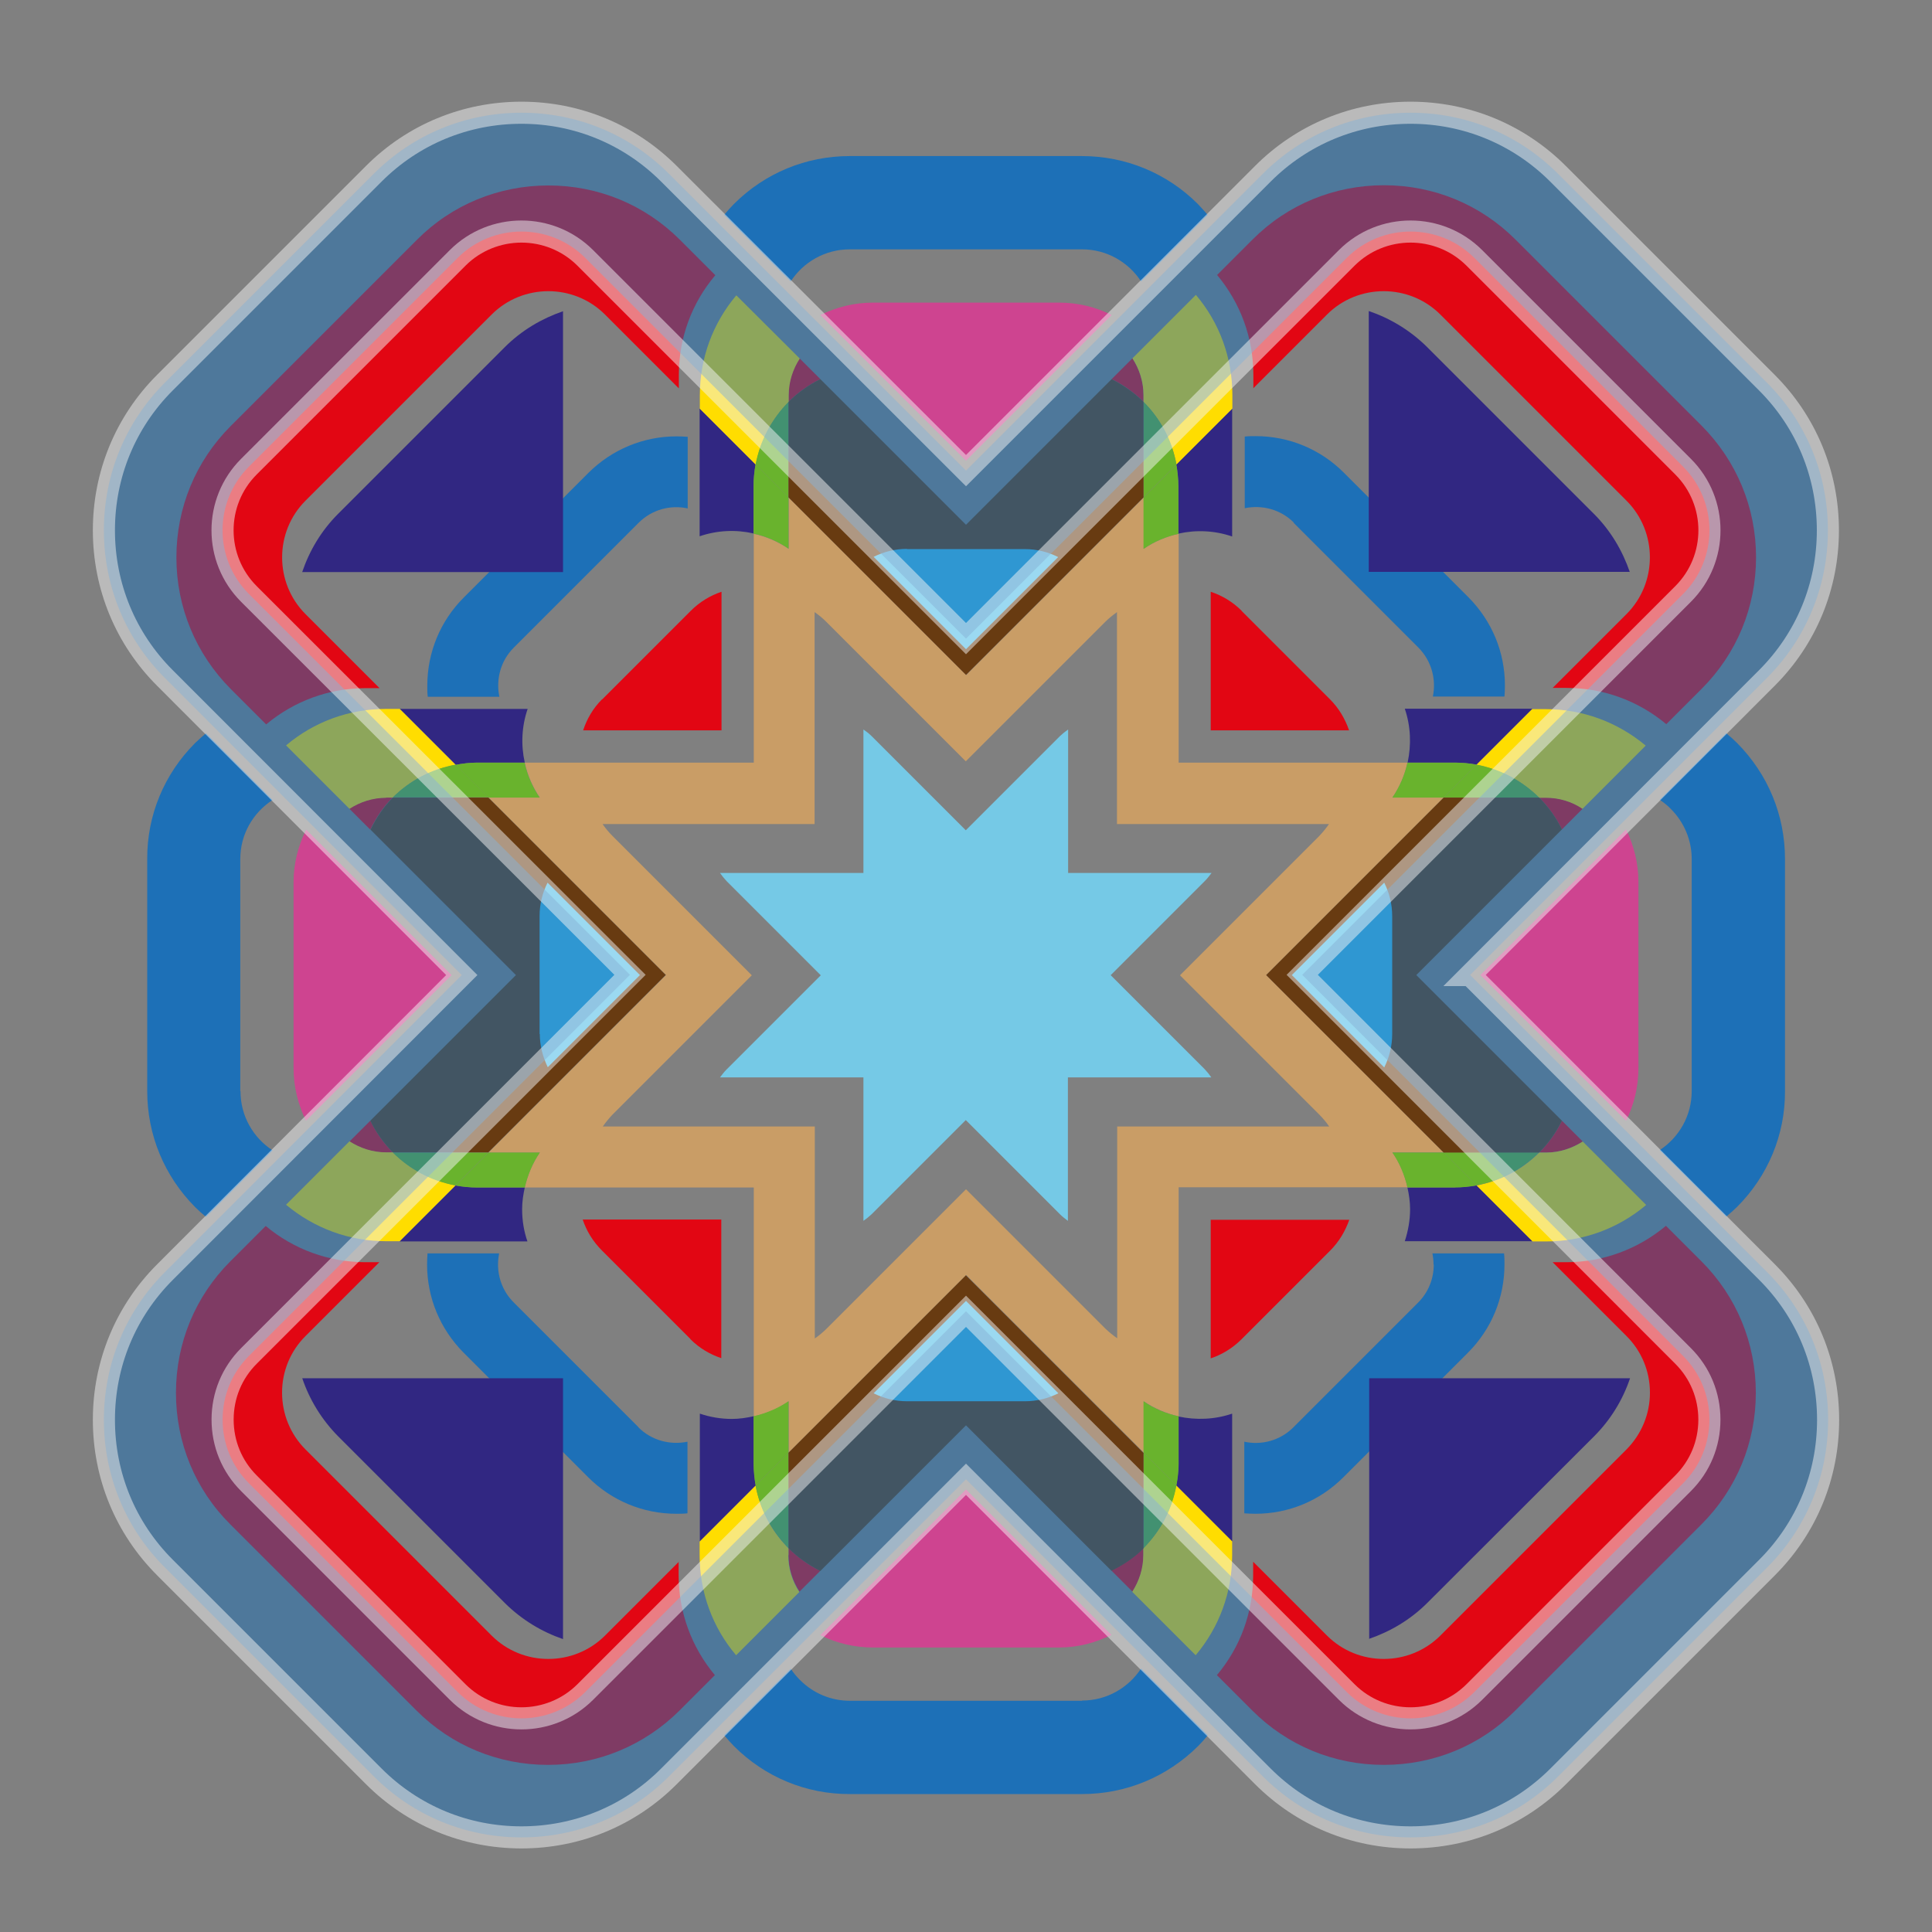 <?xml version="1.0" encoding="UTF-8"?>
<svg id="Layer_1" xmlns="http://www.w3.org/2000/svg" version="1.1" viewBox="0 0 87.4 87.4">
  <rect x="0" y="0" width="87.4" height="87.4" fill="#808080" stroke="none"/>
  <!-- Generator: Adobe Illustrator 29.8.2, SVG Export Plug-In . SVG Version: 2.1.1 Build 3)  -->
  <defs>
    <style>
      .st0 {
        fill: none;
      }

      .st1 {
        fill: #683b11;
      }

      .st2 {
        fill: #43bfee;
      }

      .st3 {
        fill: #c99d66;
      }

      .st4 {
        opacity: .5;
        stroke: #f5f5f5;
        stroke-miterlimit: 10;
      }

      .st4, .st5 {
        fill: #1d70b7;
      }

      .st6 {
        fill: #e20613;
      }

      .st7 {
        fill: #75c9e6;
      }

      .st8 {
        fill: #fd0;
      }

      .st9 {
        fill: #69b32d;
      }

      .st10 {
        fill: #312782;
      }

      .st11 {
        fill: #ce4490;
      }
    </style>
  </defs>
  <g>
    <path class="st0" d="M24.94,30.32l4.98-4.97c.51-.51,1.11-.86,1.74-1.08v-5.78s-3.35-3.35-3.35-3.35c-1.42-1.41-3.72-1.41-5.14,0l-8.44,8.44c-1.42,1.42-1.42,3.72,0,5.14l3.35,3.35h5.78c.21-.64.57-1.24,1.08-1.74Z"/>
    <path class="st0" d="M39.49,16.59h8.41c.86,0,1.66.21,2.38.56l.94-.94c-.54-.83-1.48-1.38-2.54-1.38h-9.98c-1.06,0-2,.55-2.54,1.38l.94.94c.72-.36,1.53-.56,2.38-.56Z"/>
    <path class="st0" d="M16.18,48.32v-8.42c0-.84.21-1.64.57-2.37l-.95-.95c-.83.54-1.38,1.48-1.38,2.54v9.98c0,1.06.55,2,1.38,2.54l.94-.94c-.36-.72-.56-1.52-.56-2.38Z"/>
    <path class="st0" d="M29.92,62.87l-4.98-4.98c-.5-.5-.86-1.1-1.08-1.74h-5.78s-3.35,3.35-3.35,3.35c-.68.69-1.06,1.6-1.06,2.57s.38,1.88,1.06,2.57l8.44,8.44c1.42,1.41,3.72,1.41,5.14,0l3.35-3.35v-5.78c-.64-.21-1.23-.57-1.74-1.07Z"/>
    <path class="st0" d="M47.91,71.63h-8.42c-.86,0-1.66-.21-2.39-.57l-.94.94c.11.17.24.34.39.49.57.57,1.34.89,2.15.89h9.98c1.06,0,2-.55,2.54-1.38l-.95-.95c-.73.36-1.53.57-2.37.57Z"/>
    <path class="st0" d="M62.47,57.89l-4.98,4.98c-.51.51-1.11.86-1.74,1.08v5.78l3.35,3.35c1.42,1.41,3.72,1.41,5.14,0l8.44-8.44c.68-.69,1.06-1.6,1.06-2.57s-.38-1.88-1.06-2.57l-3.35-3.35h-5.78c-.22.65-.58,1.24-1.08,1.74Z"/>
    <path class="st0" d="M57.48,25.34l4.98,4.98c.51.51.86,1.11,1.08,1.74h5.78s3.35-3.35,3.35-3.35c1.42-1.42,1.42-3.72,0-5.14l-8.44-8.44c-1.42-1.41-3.72-1.41-5.14,0l-3.35,3.35v5.78c.64.21,1.23.57,1.74,1.07Z"/>
    <path class="st0" d="M34.09,24.14c-.8-.18-1.65-.14-2.43.13v7.79s-7.79,0-7.79,0c-.27.79-.3,1.63-.13,2.43h10.36v-10.35Z"/>
    <path class="st0" d="M53.31,64.07c.8.18,1.65.14,2.43-.13v-7.79s7.8,0,7.8,0c.16-.46.24-.95.24-1.45,0-.34-.05-.66-.12-.98h-10.35s0,10.35,0,10.35Z"/>
    <path class="st0" d="M23.74,53.72c-.07.32-.12.65-.12.98,0,.5.09.99.24,1.45h7.8s0,7.8,0,7.8c.47.16.96.24,1.45.24.33,0,.66-.05.98-.12v-10.35s-10.35,0-10.35,0Z"/>
    <path class="st0" d="M63.67,34.5c.18-.8.14-1.65-.13-2.43h-7.8s0-7.8,0-7.8c-.79-.26-1.63-.3-2.43-.13v10.35s10.35,0,10.35,0Z"/>
    <path class="st0" d="M71.22,39.9v8.42c0,.86-.21,1.66-.56,2.38l.94.94c.83-.54,1.38-1.48,1.38-2.54v-9.98c0-.81-.32-1.57-.89-2.15-.15-.15-.31-.28-.49-.39l-.94.94c.36.72.56,1.52.56,2.38Z"/>
    <path class="st6" d="M35.67,70.03v.31c0,.6.18,1.17.5,1.66l.94-.94c-.54-.26-1.02-.61-1.44-1.03Z"/>
    <path class="st6" d="M50.28,71.05l.95.95c.31-.48.5-1.05.5-1.66v-.31s0,0,0,0c-.43.43-.92.75-1.45,1.01Z"/>
    <path class="st6" d="M16.75,50.7l-.94.94c.48.31,1.05.5,1.66.5h.31s0,0,0,0c-.42-.42-.76-.9-1.02-1.43Z"/>
    <path class="st6" d="M51.73,18.18v-.31c0-.61-.19-1.18-.5-1.66l-.94.94c.53.26,1.02.61,1.44,1.03Z"/>
    <path class="st6" d="M37.11,17.15l-.94-.94c-.31.48-.5,1.05-.5,1.66v.31c.42-.42.9-.76,1.44-1.03Z"/>
    <path class="st6" d="M69.63,52.14h.31c.61,0,1.18-.19,1.66-.5l-.94-.94c-.26.53-.61,1.02-1.03,1.44Z"/>
    <path class="st6" d="M70.66,37.52l.94-.94c-.49-.32-1.06-.5-1.66-.5h-.31c.42.42.76.9,1.03,1.44Z"/>
    <path class="st6" d="M17.77,36.08s0,0,0,0h-.31c-.61,0-1.18.19-1.66.5l.95.95c.26-.53.58-1.02,1.01-1.45Z"/>
    <path class="st6" d="M17.16,31.12l-3.34-3.34c-1.41-1.41-1.41-3.72,0-5.13l8.42-8.42c1.41-1.41,3.72-1.41,5.13,0l3.34,3.34v-.61c0-1.67.58-3.25,1.65-4.51l-1.6-1.6c-1.59-1.59-3.7-2.46-5.95-2.46h0c-2.25,0-4.37.87-5.95,2.46l-8.42,8.42c-1.59,1.59-2.46,3.7-2.46,5.95s.88,4.36,2.46,5.95l1.6,1.6c1.27-1.06,2.85-1.64,4.51-1.64h.62Z"/>
    <path class="st6" d="M56.69,17.57l3.34-3.34c1.41-1.41,3.72-1.41,5.13,0l8.42,8.42c1.41,1.41,1.41,3.72,0,5.13l-3.34,3.34h.62c1.67,0,3.25.58,4.52,1.64l1.6-1.6c1.59-1.59,2.46-3.7,2.46-5.95s-.88-4.36-2.46-5.95l-8.42-8.42c-1.59-1.59-3.7-2.46-5.95-2.46h0c-2.25,0-4.37.87-5.95,2.46l-1.6,1.6c1.06,1.27,1.64,2.85,1.64,4.52v.62Z"/>
    <path class="st6" d="M30.71,70.65l-3.34,3.34c-1.41,1.41-3.72,1.41-5.13,0l-8.42-8.42c-.68-.68-1.06-1.6-1.06-2.57s.38-1.88,1.06-2.56l3.34-3.34h-.62c-1.67,0-3.25-.58-4.52-1.64l-1.6,1.6c-1.59,1.59-2.46,3.7-2.46,5.95s.87,4.37,2.46,5.95l8.42,8.42c1.59,1.59,3.7,2.46,5.95,2.46,2.25,0,4.36-.88,5.95-2.46l1.6-1.6c-1.06-1.27-1.64-2.85-1.64-4.52v-.62Z"/>
    <path class="st6" d="M75.37,55.45c-1.27,1.06-2.85,1.65-4.51,1.65h-.62l3.34,3.34c.68.68,1.06,1.59,1.06,2.56s-.38,1.88-1.06,2.57l-8.42,8.42c-1.41,1.41-3.72,1.41-5.13,0l-3.34-3.34v.62c0,1.67-.58,3.25-1.64,4.51l1.6,1.6c1.59,1.59,3.7,2.46,5.95,2.46s4.37-.87,5.95-2.46l8.42-8.42c1.59-1.59,2.46-3.7,2.46-5.95s-.87-4.36-2.46-5.95l-1.6-1.6Z"/>
    <path class="st3" d="M65.31,52.14l-8.03-8.03,8.03-8.03h-2.32c.33-.49.56-1.02.68-1.58h-10.35s0-10.35,0-10.35c-.56.12-1.1.35-1.58.68v-2.32l-8.03,8.03-8.03-8.03v2.32c-.49-.33-1.02-.56-1.58-.68v10.35s-10.36,0-10.36,0c.12.56.35,1.09.68,1.58h-2.32s8.03,8.03,8.03,8.03l-8.03,8.03h2.32c-.33.48-.55,1.01-.68,1.58h10.36s0,10.35,0,10.35c.56-.12,1.09-.34,1.58-.68v2.32s8.03-8.03,8.03-8.03l8.03,8.03v-2.32c.49.33,1.03.56,1.58.68v-10.36h10.35c-.13-.56-.35-1.1-.68-1.58h2.32ZM50.54,50.95v9.59c-.19-.13-.37-.28-.54-.44l-6.3-6.3-6.3,6.3c-.17.17-.35.32-.54.45v-9.59s-9.59,0-9.59,0c.13-.19.28-.37.44-.54l6.3-6.3-6.3-6.3c-.17-.17-.32-.35-.45-.54h9.59s0-9.59,0-9.59c.19.13.37.28.54.45l6.3,6.3,6.3-6.3c.17-.17.35-.31.54-.45v9.59h9.59c-.13.19-.28.37-.44.54l-6.3,6.3,6.3,6.3c.17.17.32.35.45.54h-9.59Z"/>
    <path class="st11" d="M13.28,48.32c0,.85.21,1.66.56,2.38l6.59-6.59-6.58-6.58c-.36.73-.57,1.53-.57,2.37v8.42Z"/>
    <path class="st11" d="M74.12,39.9c0-.85-.21-1.66-.56-2.38l-6.59,6.59,6.59,6.59c.36-.72.56-1.53.56-2.38v-8.42Z"/>
    <path class="st11" d="M39.49,13.69c-.86,0-1.66.21-2.38.56l6.59,6.59,6.59-6.59c-.72-.36-1.53-.56-2.38-.56h-8.41Z"/>
    <path class="st11" d="M47.91,74.53c.84,0,1.64-.21,2.37-.57l-6.58-6.58-6.59,6.59c.72.36,1.53.56,2.39.56h8.42Z"/>
    <path class="st10" d="M23.62,54.7c0-.34.05-.66.12-.98h-2.15c-.34,0-.66-.04-.98-.09l-2.53,2.53h5.78c-.16-.46-.24-.95-.24-1.45Z"/>
    <path class="st10" d="M23.74,34.5c-.18-.8-.14-1.65.13-2.43h-5.78s2.53,2.53,2.53,2.53c.32-.06.64-.1.97-.1h2.15Z"/>
    <path class="st8" d="M17.46,36.08h.31c.78-.78,1.77-1.29,2.84-1.48l-2.53-2.53h-.62c-1.67,0-3.25.58-4.52,1.65l2.87,2.87c.48-.31,1.05-.5,1.66-.5Z"/>
    <path class="st8" d="M18.08,56.15l2.53-2.53c-1.09-.2-2.08-.73-2.83-1.49h-.31c-.61,0-1.18-.19-1.66-.5l-2.87,2.87c1.27,1.06,2.85,1.65,4.52,1.65h.62Z"/>
    <path class="st9" d="M24.41,36.08c-.33-.49-.56-1.02-.68-1.58h-2.15c-.33,0-.65.04-.97.1l1.48,1.48h2.32Z"/>
    <path class="st9" d="M23.74,53.72c.13-.56.35-1.1.68-1.58h-2.32s-1.49,1.49-1.49,1.49c.32.06.65.09.98.09h2.15Z"/>
    <path class="st9" d="M17.77,52.14c.76.76,1.74,1.28,2.83,1.49l1.49-1.49h-4.32Z"/>
    <path class="st9" d="M20.61,34.59c-1.07.2-2.05.7-2.84,1.48h4.32s-1.48-1.48-1.48-1.48Z"/>
    <path class="st10" d="M34.09,64.07c-.32.07-.65.12-.98.12-.49,0-.98-.08-1.45-.24v5.78s2.53-2.53,2.53-2.53c-.06-.32-.09-.64-.09-.97v-2.16Z"/>
    <path class="st10" d="M53.31,64.07v2.15c0,.33-.04.66-.1.98l2.53,2.53v-5.78c-.79.27-1.63.3-2.43.13Z"/>
    <path class="st8" d="M35.67,70.35v-.31c-.76-.76-1.28-1.74-1.49-2.83l-2.53,2.53v.62c0,1.67.58,3.26,1.65,4.52l2.86-2.86c-.32-.49-.5-1.06-.5-1.66Z"/>
    <path class="st8" d="M55.74,69.73l-2.53-2.53c-.2,1.07-.7,2.05-1.49,2.84v.31c0,.61-.19,1.18-.5,1.66l2.87,2.87c1.07-1.27,1.65-2.85,1.65-4.52v-.62Z"/>
    <path class="st9" d="M53.31,64.07c-.56-.12-1.1-.34-1.58-.68v2.32s1.49,1.49,1.49,1.49c.06-.32.1-.65.1-.98v-2.15Z"/>
    <path class="st9" d="M35.67,63.39c-.49.33-1.02.55-1.58.68v2.16c0,.33.04.66.09.97l1.49-1.49v-2.32Z"/>
    <path class="st9" d="M34.18,67.2c.2,1.09.73,2.07,1.49,2.83v-4.32s-1.49,1.49-1.49,1.49Z"/>
    <path class="st9" d="M51.73,70.04c.78-.79,1.29-1.77,1.49-2.84l-1.49-1.49v4.32Z"/>
    <path class="st10" d="M65.82,53.72h-2.15c.07.32.12.65.12.98,0,.5-.09.99-.24,1.45h5.78s-2.53-2.53-2.53-2.53c-.32.06-.64.09-.98.09Z"/>
    <path class="st10" d="M63.67,34.5h2.15c.33,0,.66.04.98.09l2.53-2.53h-5.78c.27.79.3,1.63.13,2.43Z"/>
    <path class="st8" d="M69.32,32.07l-2.53,2.53c1.1.2,2.08.73,2.83,1.49h.31c.6,0,1.17.17,1.66.5l2.86-2.86c-1.27-1.06-2.85-1.65-4.52-1.65h-.62Z"/>
    <path class="st8" d="M69.94,52.14h-.31c-.76.76-1.74,1.28-2.83,1.49l2.53,2.53h.62c1.67,0,3.25-.58,4.52-1.65l-2.87-2.87c-.48.31-1.05.5-1.66.5Z"/>
    <path class="st9" d="M62.99,52.14c.33.48.55,1.01.68,1.58h2.15c.33,0,.66-.04.98-.09l-1.49-1.49h-2.32Z"/>
    <path class="st9" d="M63.67,34.5c-.12.56-.35,1.09-.68,1.58h2.32s1.49-1.49,1.49-1.49c-.32-.06-.64-.09-.98-.09h-2.15Z"/>
    <path class="st9" d="M66.79,53.62c1.09-.2,2.08-.73,2.83-1.49h-4.32l1.49,1.49Z"/>
    <path class="st9" d="M69.63,36.08c-.76-.75-1.74-1.28-2.83-1.49l-1.49,1.49h4.32Z"/>
    <path class="st10" d="M34.09,24.14v-2.15c0-.34.04-.66.09-.98l-2.53-2.53v5.78c.79-.27,1.63-.31,2.43-.13Z"/>
    <path class="st10" d="M53.31,24.14c.8-.18,1.65-.14,2.43.13v-5.78s-2.53,2.53-2.53,2.53c.06.32.09.64.09.98v2.15Z"/>
    <g>
      <path class="st5" d="M10.87,49.36v-10.5c0-1.12.58-2.1,1.46-2.67l-3.01-3.02c-.17.14-.33.29-.49.44h0c-1.4,1.4-2.18,3.27-2.17,5.25v10.5c0,1.98.77,3.84,2.17,5.25.16.16.32.3.49.44l3.01-3.01c-.87-.57-1.45-1.55-1.45-2.67Z"/>
      <path class="st5" d="M48.95,76.94h-10.5c-.85,0-1.65-.33-2.26-.94-.16-.16-.3-.33-.42-.51l-3.01,3.01c.14.17.29.33.44.49,1.4,1.4,3.27,2.18,5.25,2.17h10.5c1.98,0,3.84-.77,5.25-2.17.16-.16.3-.32.44-.49l-3.02-3.02c-.57.87-1.55,1.45-2.67,1.45Z"/>
      <path class="st5" d="M75.59,36.6c.6.6.94,1.41.94,2.26v10.5c0,1.12-.58,2.1-1.45,2.67l3.01,3.01c.17-.14.33-.29.49-.44,1.4-1.4,2.18-3.27,2.17-5.24v-10.5c0-1.98-.77-3.84-2.17-5.25-.16-.16-.32-.3-.49-.44l-3.01,3.01c.18.12.36.26.51.42Z"/>
      <path class="st5" d="M38.45,11.28h10.5c1.12,0,2.1.58,2.67,1.45l3.01-3.01c-.14-.17-.29-.33-.44-.49-1.4-1.4-3.27-2.17-5.25-2.17h-10.5c-1.98,0-3.84.77-5.24,2.17h0c-.16.16-.3.32-.44.49l3.01,3.01c.57-.87,1.55-1.45,2.67-1.45Z"/>
    </g>
    <path class="st8" d="M31.66,18.49l2.53,2.53c.2-1.09.73-2.07,1.49-2.83v-.31c0-.61.19-1.18.5-1.66l-2.87-2.86c-1.07,1.27-1.65,2.85-1.65,4.52v.61Z"/>
    <path class="st8" d="M51.73,17.87v.31c.76.76,1.29,1.74,1.49,2.83l2.53-2.53v-.62c0-1.67-.58-3.26-1.65-4.52l-2.87,2.87c.31.48.5,1.05.5,1.66Z"/>
    <path class="st9" d="M34.09,24.14c.56.12,1.09.34,1.58.68v-2.32s-1.49-1.49-1.49-1.49c-.06.32-.09.64-.09.98v2.15Z"/>
    <path class="st9" d="M51.73,24.83c.49-.34,1.03-.56,1.58-.68v-2.15c0-.33-.04-.66-.09-.98l-1.49,1.49v2.32Z"/>
    <path class="st9" d="M35.67,18.18c-.75.76-1.28,1.74-1.49,2.83l1.49,1.49v-4.32Z"/>
    <path class="st9" d="M53.22,21.01c-.2-1.09-.73-2.08-1.49-2.83v4.32l1.49-1.49Z"/>
    <path class="st7" d="M50.25,44.11l4.26-4.26c.11-.11.21-.24.3-.36h-6.49v-6.49c-.13.09-.25.19-.37.3l-4.26,4.26-4.26-4.26c-.11-.11-.24-.21-.37-.3v6.49s-6.49,0-6.49,0c.09.13.19.25.3.37l4.26,4.26-4.26,4.26c-.11.11-.21.24-.3.36h6.49s0,6.49,0,6.49c.13-.09.25-.19.37-.3l4.26-4.26,4.26,4.26c.11.11.24.21.36.3v-6.49h6.49c-.09-.13-.19-.25-.3-.37l-4.26-4.26Z"/>
    <path class="st1" d="M30.12,44.11l-8.03-8.03h-4.32s0,0,0,0c-.43.43-.75.92-1.01,1.45l6.58,6.58-6.59,6.59c.26.53.61,1.02,1.02,1.43,0,0,0,0,0,0h4.32s8.03-8.03,8.03-8.03Z"/>
    <path class="st1" d="M43.7,57.69l-8.03,8.03v4.32c.42.42.91.76,1.44,1.03l6.59-6.59,6.58,6.58c.53-.26,1.02-.58,1.45-1.01,0,0,0,0,0,0v-4.32s-8.03-8.03-8.03-8.03Z"/>
    <path class="st1" d="M57.28,44.11l8.03,8.03h4.32c.42-.42.76-.9,1.03-1.44l-6.59-6.59,6.59-6.59c-.26-.53-.61-1.02-1.03-1.44h-4.32s-8.03,8.03-8.03,8.03Z"/>
    <path class="st1" d="M43.7,30.53l8.03-8.03v-4.32c-.42-.42-.91-.76-1.44-1.03l-6.59,6.59-6.59-6.59c-.53.26-1.02.61-1.44,1.03v4.32s8.03,8.03,8.03,8.03Z"/>
    <g>
      <path class="st2" d="M41.03,24.83c-.54,0-1.05.13-1.51.36l4.18,4.18,4.17-4.17c-.46-.23-.97-.36-1.5-.36h-5.34Z"/>
      <path class="st2" d="M46.37,63.39c.54,0,1.05-.13,1.51-.36l-4.18-4.18-4.18,4.18c.46.23.97.36,1.51.36h5.34Z"/>
      <path class="st2" d="M62.98,41.44c0-.54-.13-1.05-.36-1.51l-4.18,4.18,4.18,4.18c.23-.46.36-.97.36-1.51v-5.33Z"/>
      <path class="st2" d="M24.42,46.78c0,.53.14,1.04.36,1.5l4.17-4.17-4.18-4.18c-.23.46-.36.97-.36,1.51v5.33Z"/>
    </g>
    <path class="st5" d="M23.25,29.29l5.64-5.64c.6-.6,1.44-.82,2.22-.65v-3.24c-.16-.01-.33-.02-.5-.02h0c-1.51,0-2.92.59-3.99,1.65l-5.64,5.64c-1.06,1.06-1.65,2.48-1.65,3.99,0,.17,0,.33.02.5h3.24c-.16-.78.05-1.62.65-2.22Z"/>
    <path class="st5" d="M28.88,64.56l-5.64-5.64c-.46-.46-.71-1.07-.71-1.72,0-.17.02-.34.05-.5h-3.24c-.01.16-.02.33-.02.5,0,1.51.59,2.92,1.65,3.99l5.64,5.64c1.06,1.06,2.48,1.65,3.99,1.65.17,0,.33,0,.5-.02v-3.24c-.78.16-1.62-.05-2.22-.65Z"/>
    <path class="st5" d="M64.86,57.21c0,.65-.25,1.26-.71,1.72l-5.64,5.64c-.6.6-1.44.82-2.22.65v3.24c.16.01.33.02.5.02,1.51,0,2.92-.59,3.98-1.65l5.64-5.64c1.06-1.06,1.65-2.48,1.65-3.99,0-.17,0-.33-.02-.5h-3.24c.03.16.05.33.05.5Z"/>
    <path class="st5" d="M58.52,23.65l5.64,5.64c.6.6.82,1.44.66,2.22h3.24c.01-.16.02-.33.02-.5,0-1.51-.59-2.92-1.65-3.99l-5.64-5.64c-1.06-1.06-2.48-1.65-3.98-1.65h0c-.17,0-.33,0-.5.02v3.24c.78-.16,1.62.05,2.22.65Z"/>
    <g>
      <path class="st6" d="M56.17,27.63c-.41-.41-.89-.69-1.4-.86v6.27s6.26,0,6.26,0c-.18-.52-.46-1-.86-1.4l-4-4Z"/>
      <path class="st6" d="M31.23,60.58c.41.41.89.69,1.4.86v-6.27s-6.27,0-6.27,0c.17.51.46.99.87,1.4l4,4Z"/>
      <path class="st6" d="M60.17,56.58c.41-.41.69-.89.87-1.4h-6.27s0,6.27,0,6.27c.51-.17.99-.46,1.4-.87l4-4Z"/>
      <path class="st6" d="M27.23,31.64c-.4.4-.68.88-.85,1.4h6.26s0-6.27,0-6.27c-.51.17-.99.46-1.4.87l-4,4Z"/>
    </g>
    <g>
      <path class="st10" d="M73.73,25.88c-.33-.96-.86-1.87-1.63-2.64l-7.54-7.54c-.77-.76-1.67-1.3-2.64-1.63v11.8s11.8,0,11.8,0Z"/>
      <path class="st10" d="M13.67,62.34c.33.98.88,1.88,1.63,2.64l7.54,7.54c.77.76,1.67,1.3,2.63,1.63v-11.8s-11.8,0-11.8,0Z"/>
      <path class="st10" d="M61.93,74.14c.96-.33,1.87-.86,2.64-1.63l7.54-7.53c.75-.75,1.3-1.65,1.63-2.63h-11.8s0,11.8,0,11.8Z"/>
      <path class="st10" d="M25.47,14.08c-.96.33-1.87.86-2.64,1.63l-7.53,7.53c-.77.77-1.3,1.67-1.63,2.64h11.8s0-11.8,0-11.8Z"/>
    </g>
  </g>
  <path class="st4" d="M66.5,44.11l13.43-13.44c1.78-1.78,2.76-4.15,2.76-6.68s-.98-4.9-2.76-6.68l-9.45-9.45c-1.78-1.78-4.15-2.76-6.67-2.76h0c-2.53,0-4.9.98-6.68,2.76l-13.43,13.43-13.44-13.43c-1.78-1.78-4.15-2.76-6.67-2.76h0c-2.53,0-4.9.98-6.68,2.76l-9.45,9.45c-1.78,1.78-2.76,4.15-2.76,6.68s.98,4.9,2.76,6.68l13.43,13.44-13.43,13.44c-1.78,1.78-2.76,4.15-2.76,6.68s.98,4.9,2.76,6.68l9.45,9.45c1.78,1.78,4.15,2.76,6.68,2.76,2.52,0,4.9-.98,6.67-2.76l13.44-13.44,13.43,13.44c1.78,1.78,4.15,2.76,6.68,2.76s4.9-.98,6.68-2.76l9.45-9.45c1.78-1.78,2.76-4.15,2.76-6.68s-.98-4.9-2.76-6.68l-13.43-13.44ZM11.26,61.34l17.24-17.24L11.26,26.87c-1.59-1.59-1.59-4.17,0-5.76l9.45-9.45c1.59-1.58,4.17-1.58,5.76,0l17.23,17.23,17.23-17.23c1.59-1.58,4.17-1.58,5.76,0l9.45,9.45c1.59,1.59,1.59,4.17,0,5.76l-17.23,17.23,17.23,17.24c.77.77,1.19,1.79,1.19,2.88s-.42,2.11-1.19,2.88l-9.45,9.45c-1.59,1.58-4.17,1.58-5.76,0l-17.23-17.23-17.23,17.23c-1.59,1.58-4.17,1.58-5.76,0l-9.45-9.45c-.77-.77-1.19-1.79-1.19-2.88s.42-2.11,1.19-2.88Z"/>
</svg>